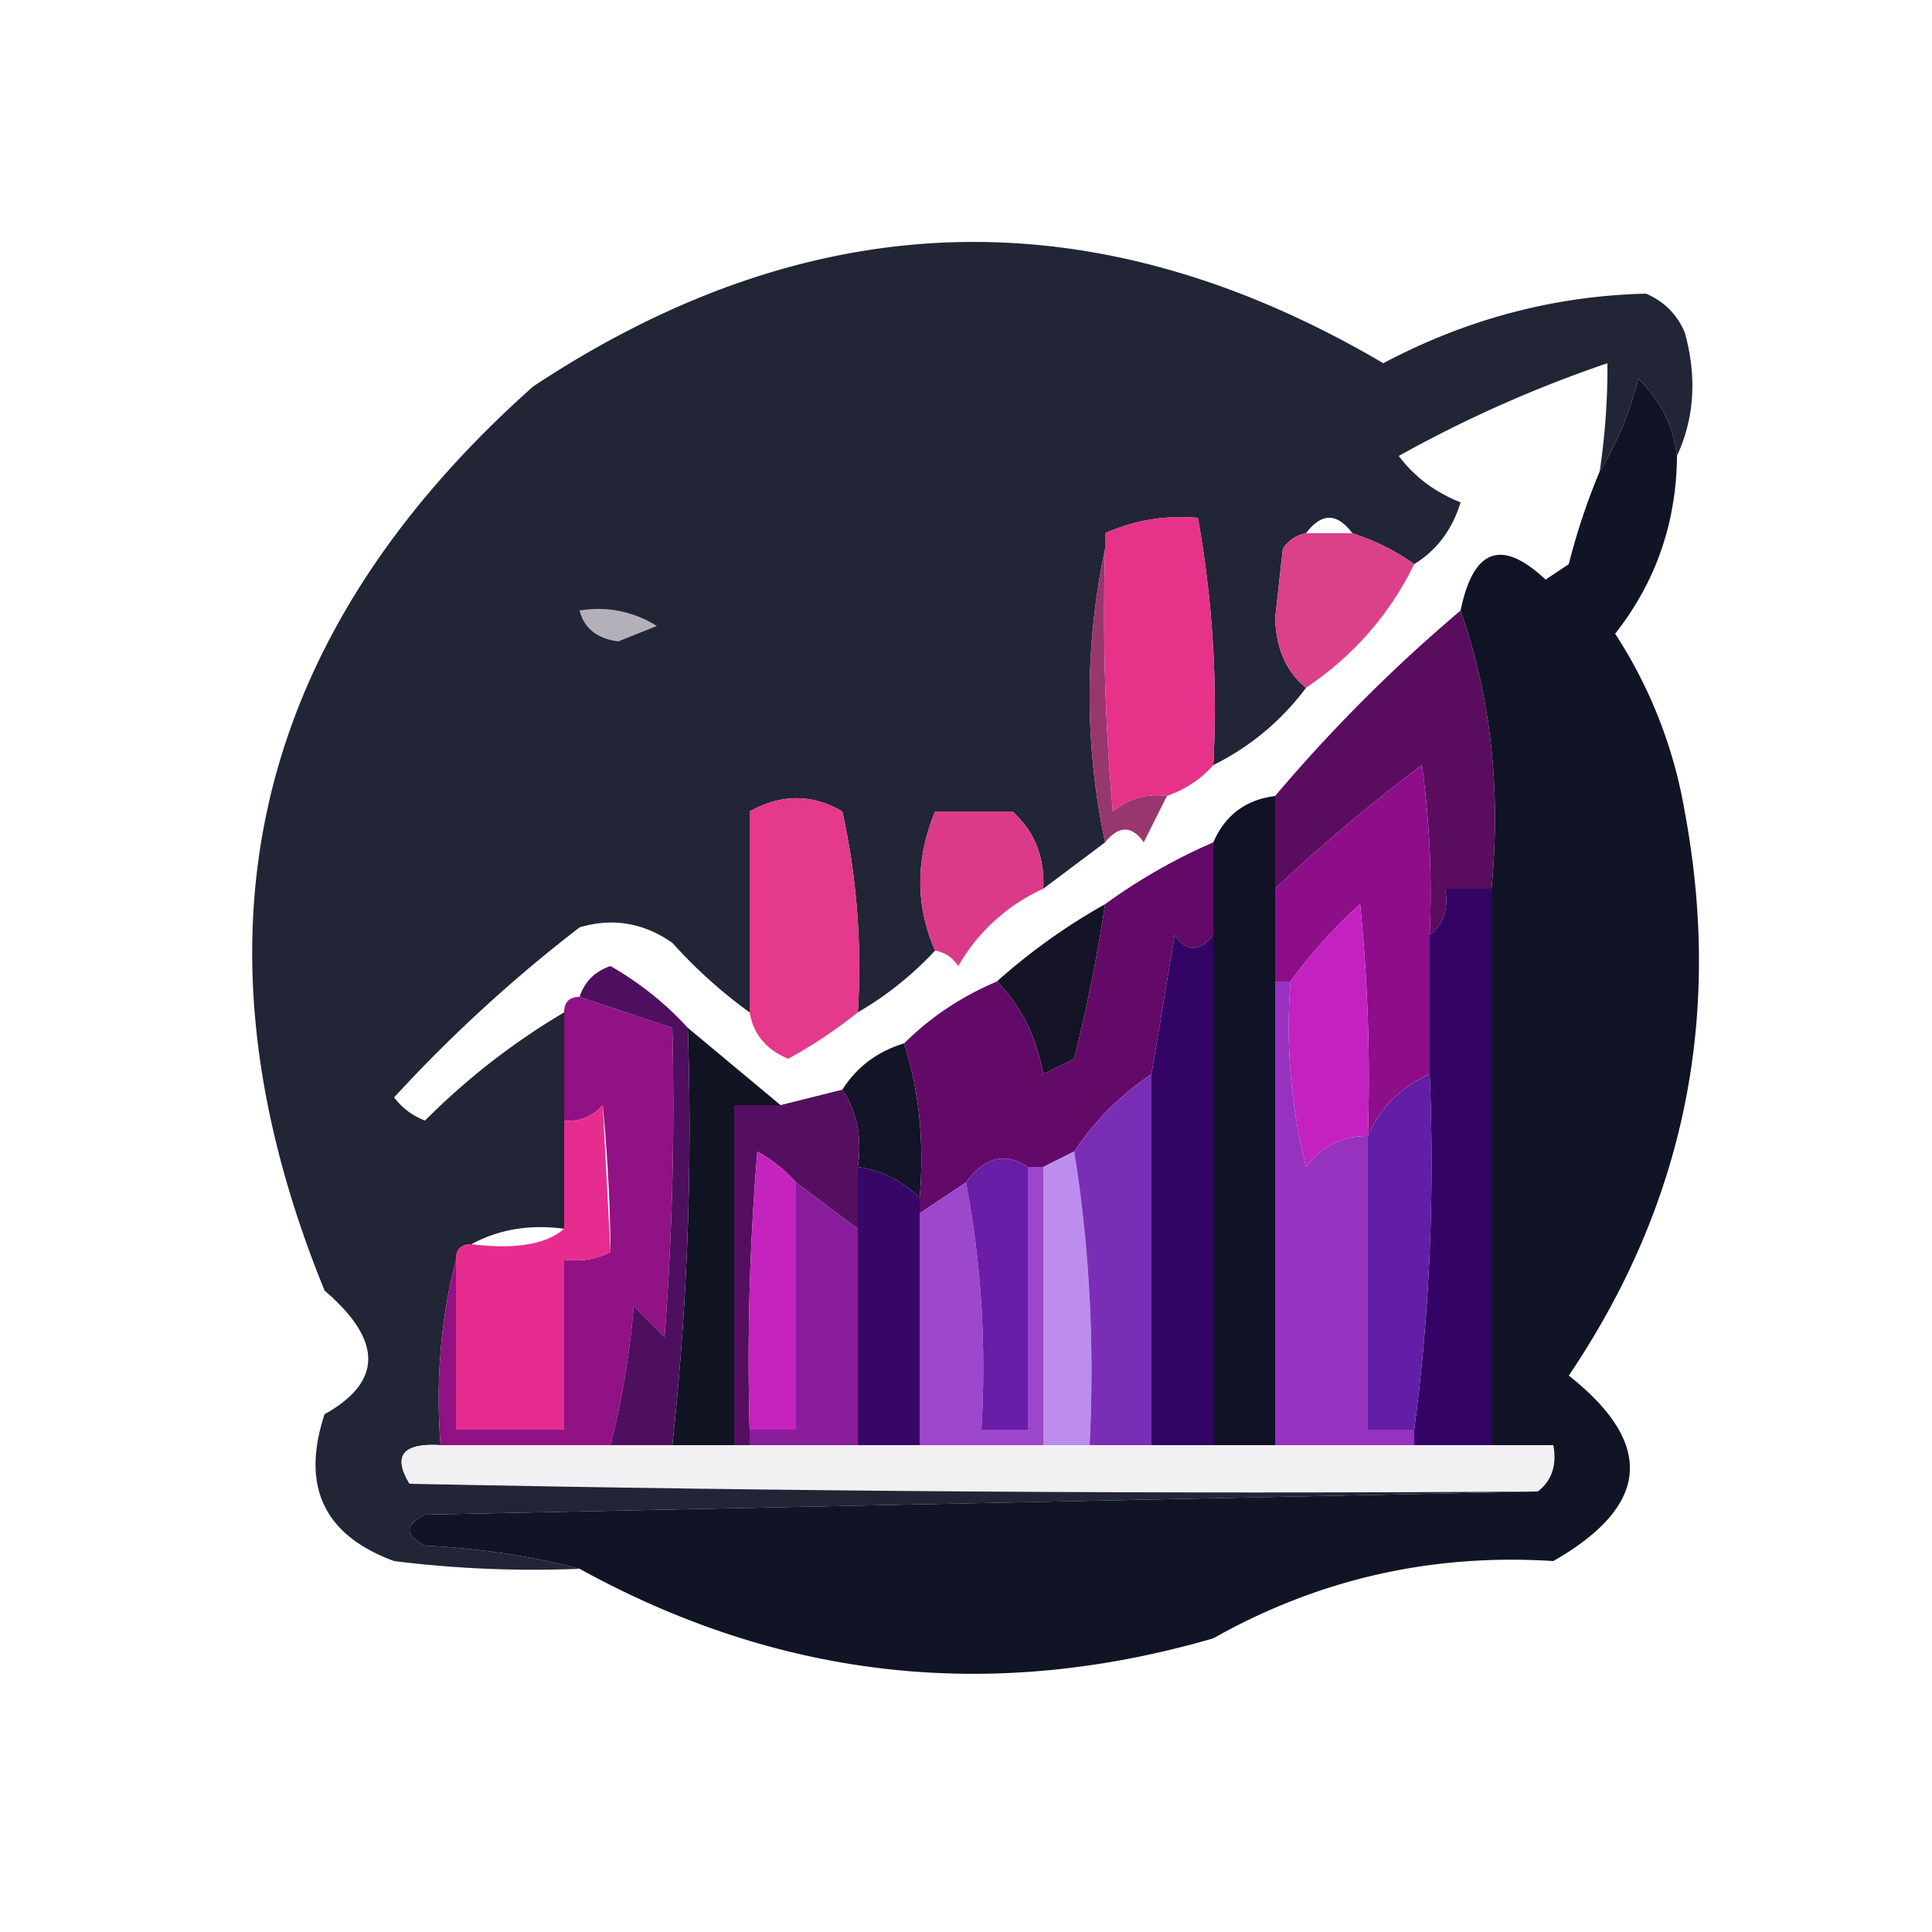 <svg xmlns="http://www.w3.org/2000/svg" width="125" height="125" fill-rule="evenodd" image-rendering="optimizeQuality" shape-rendering="geometricPrecision"><path fill="#1c2031" d="M108.5 29.5q-.343-2.9-2.5-5-.85 3.334-2.5 6a45 45 0 0 0 .5-7 81.7 81.7 0 0 0-13.5 6q1.526 2.028 4 3-.803 2.641-3 4-1.757-1.267-4-2-1.5-2-3 0-.925.166-1.5 1l-.5 4.5q.103 2.979 2 4.5a16.64 16.64 0 0 1-6 5 69.3 69.3 0 0 0-1-16q-.301-5.775-5.5-3a8.4 8.4 0 0 0-.5 4v1a45.6 45.6 0 0 0 0 19l-4 3q.147-3.08-2-5-2.322-3.633-5 0-1.912 4.656 0 9a21.6 21.6 0 0 1-5 4 46.8 46.8 0 0 0-1-13q.901-6.613-5-4a6.84 6.84 0 0 0-1 4v13a31.5 31.5 0 0 1-5-4.5q-2.797-1.952-6-1a94.6 94.6 0 0 0-12 11 4.45 4.45 0 0 0 2 1.5 45 45 0 0 1 9-7v14q-3.352-.442-6 1-1 0-1 1-1.475 5.697-1 12-3.663-.22-2 2.5l73 .5-72 1.5q-2 1 0 2 5.288.269 10 1.5a72.4 72.4 0 0 1-12-.5q-6.807-2.496-4.5-9.5 5.648-3.155 0-8Q7.09 49.393 34.5 25q27.085-17.911 55-1.5 8.091-4.289 17-4.5 1.75.75 2.5 2.5 1.201 4.3-.5 8m-31 4q-3.181-.262-6 1a8.4 8.4 0 0 1 .5-4q5.199-2.775 5.5 3m-23 19q-2.927-1.712-6 0a6.84 6.84 0 0 1 1-4q5.901-2.613 5 4m11 0h-5q2.678-3.633 5 0" opacity=".974"/><path fill="#98376e" d="M71.5 35.5a145 145 0 0 0 .5 17q1.517-1.255 3.5-1l-1.5 3q-1.155-1.647-2.5 0a45.6 45.6 0 0 1 0-19"/><path fill="#bdb9c3" d="M37.5 39.5a7.1 7.1 0 0 1 5 1l-2.5 1q-2.064-.276-2.5-2" opacity=".939"/><path fill="#e73289" d="M77.5 33.5a69.3 69.3 0 0 1 1 16q-1.185 1.352-3 2-1.983-.255-3.5 1a145 145 0 0 1-.5-17v-1q2.819-1.262 6-1"/><path fill="#da4189" d="M84.5 34.5h3q2.243.733 4 2-2.39 4.896-7 8-1.897-1.521-2-4.5l.5-4.5q.575-.834 1.5-1"/><path fill="#5a0d5f" d="M94.5 39.5q2.93 8.361 2 18h-3q.356 1.936-1 3a61 61 0 0 0-.5-11 110 110 0 0 0-9.5 8v-6a102 102 0 0 1 12-12"/><path fill="#db3a89" d="M60.5 52.5h5q2.147 1.92 2 5a12.16 12.16 0 0 0-5.5 5q-.575-.834-1.5-1-1.912-4.344 0-9"/><path fill="#8e0e8a" d="M92.5 60.5v9q-2.826 1.258-4 4a113 113 0 0 0-.5-15 31.5 31.5 0 0 0-4.5 5h-1v-6a110 110 0 0 1 9.5-8 61 61 0 0 1 .5 11"/><path fill="#e5398b" d="M54.5 52.5a46.8 46.8 0 0 1 1 13 31 31 0 0 1-4.5 3q-2.125-.867-2.5-3v-13q3.073-1.712 6 0" opacity=".996"/><path fill="#c322c0" d="M88.5 73.5q-2.464-.03-4 2a36.9 36.9 0 0 1-1-12 31.5 31.5 0 0 1 4.5-5q.749 7.483.5 15"/><path fill="#141426" d="M71.5 58.5a107 107 0 0 1-2 10l-2 1q-.696-3.712-3-6a39.4 39.4 0 0 1 7-5"/><path fill="#111226" d="M82.5 51.5v42h-4v-39q1.144-2.643 4-3"/><path fill="#330465" d="M96.5 57.5v36h-5v-1q1.488-11.222 1-23v-9q1.356-1.064 1-3z"/><path fill="#320465" d="M78.5 60.5v33h-4v-24l1.5-9q1.155 1.647 2.5 0"/><path fill="#101423" d="m44.5 66.5 6 5h-3v22h-4a190 190 0 0 0 1-27"/><path fill="#131428" d="M58.5 67.5q1.469 4.687 1 10-1.657-1.65-4-2 .427-2.872-1-5 1.404-2.211 4-3"/><path fill="#911284" d="m37.5 64.5 6 2q.25 10.013-.5 20l-2-2a55 55 0 0 1-1.5 9h-11q-.475-6.303 1-12v11h7v-11a4.93 4.93 0 0 0 3-.5q-.029-4.453-.5-9.5-1.006 1.128-2.5 1v-7q0-1 1-1"/><path fill="#630968" d="M78.5 54.5v6q-1.345 1.647-2.5 0l-1.5 9q-3 2-5 5l-2 1h-1q-2.193-1.457-4 1l-3 2v-1q.469-5.313-1-10 2.558-2.538 6-4 2.304 2.288 3 6l2-1a107 107 0 0 0 2-10 36.6 36.6 0 0 1 7-4"/><path fill="#4f0f5f" d="M44.5 66.5a190 190 0 0 1-1 27h-4a55 55 0 0 0 1.5-9l2 2q.75-9.987.5-20l-6-2q.467-1.467 2-2 2.879 1.668 5 4"/><path fill="#550f60" d="M54.5 70.5q1.427 2.128 1 5v4l-4-3q-1.008-1.15-2.5-2a163 163 0 0 0-.5 18v1h-1v-22h3z"/><path fill="#bc8cee" d="M69.5 74.5q1.485 9.217 1 19h-3v-18z"/><path fill="#9632bf" d="M82.5 63.5h1a36.9 36.9 0 0 0 1 12q1.536-2.03 4-2v19h3v1h-9z"/><path fill="#9c47cc" d="M66.5 75.5h1v18h-8v-15l3-2q1.482 7.711 1 16h3z"/><path fill="#7a2eb6" d="M74.5 69.5v24h-4q.485-9.783-1-19 2-3 5-5"/><path fill="#c523be" d="M51.5 76.5v16h-3q-.249-9.013.5-18 1.492.85 2.5 2"/><path fill="#380666" d="M55.5 75.5q2.343.35 4 2v16h-4v-18"/><path fill="#631ea7" d="M92.5 69.5q.488 11.778-1 23h-3v-19q1.174-2.742 4-4"/><path fill="#e62d8f" d="M29.5 81.5q0-1 1-1 4.261.52 6-1v-7q1.494.128 2.5-1l.5 9.5a4.93 4.93 0 0 1-3 .5v11h-7z" opacity=".996"/><path fill="#891d9b" d="m51.5 76.5 4 3v14h-7v-1h3z"/><path fill="#6a1da6" d="M66.5 75.5v17h-3q.482-8.289-1-16 1.807-2.457 4-1"/><path fill="#f2f0f2" d="M28.5 93.5h72q.356 1.936-1 3-36.504.25-73-.5-1.663-2.72 2-2.5"/><path fill="#111424" d="M108.5 29.5q-.054 6.486-4 11.5a30.4 30.4 0 0 1 4.5 11.5q3.71 19.895-7.5 36.5 8.38 6.632-1 12-11.793-.754-22 5-21.5 6.244-41-4.5-4.712-1.231-10-1.5-2-1 0-2l72-1.5q1.356-1.064 1-3h-4v-36q.93-9.639-2-18 1.232-6.007 5.5-2l1.5-1a42 42 0 0 1 2-6q1.65-2.666 2.5-6 2.157 2.1 2.5 5"/></svg>
